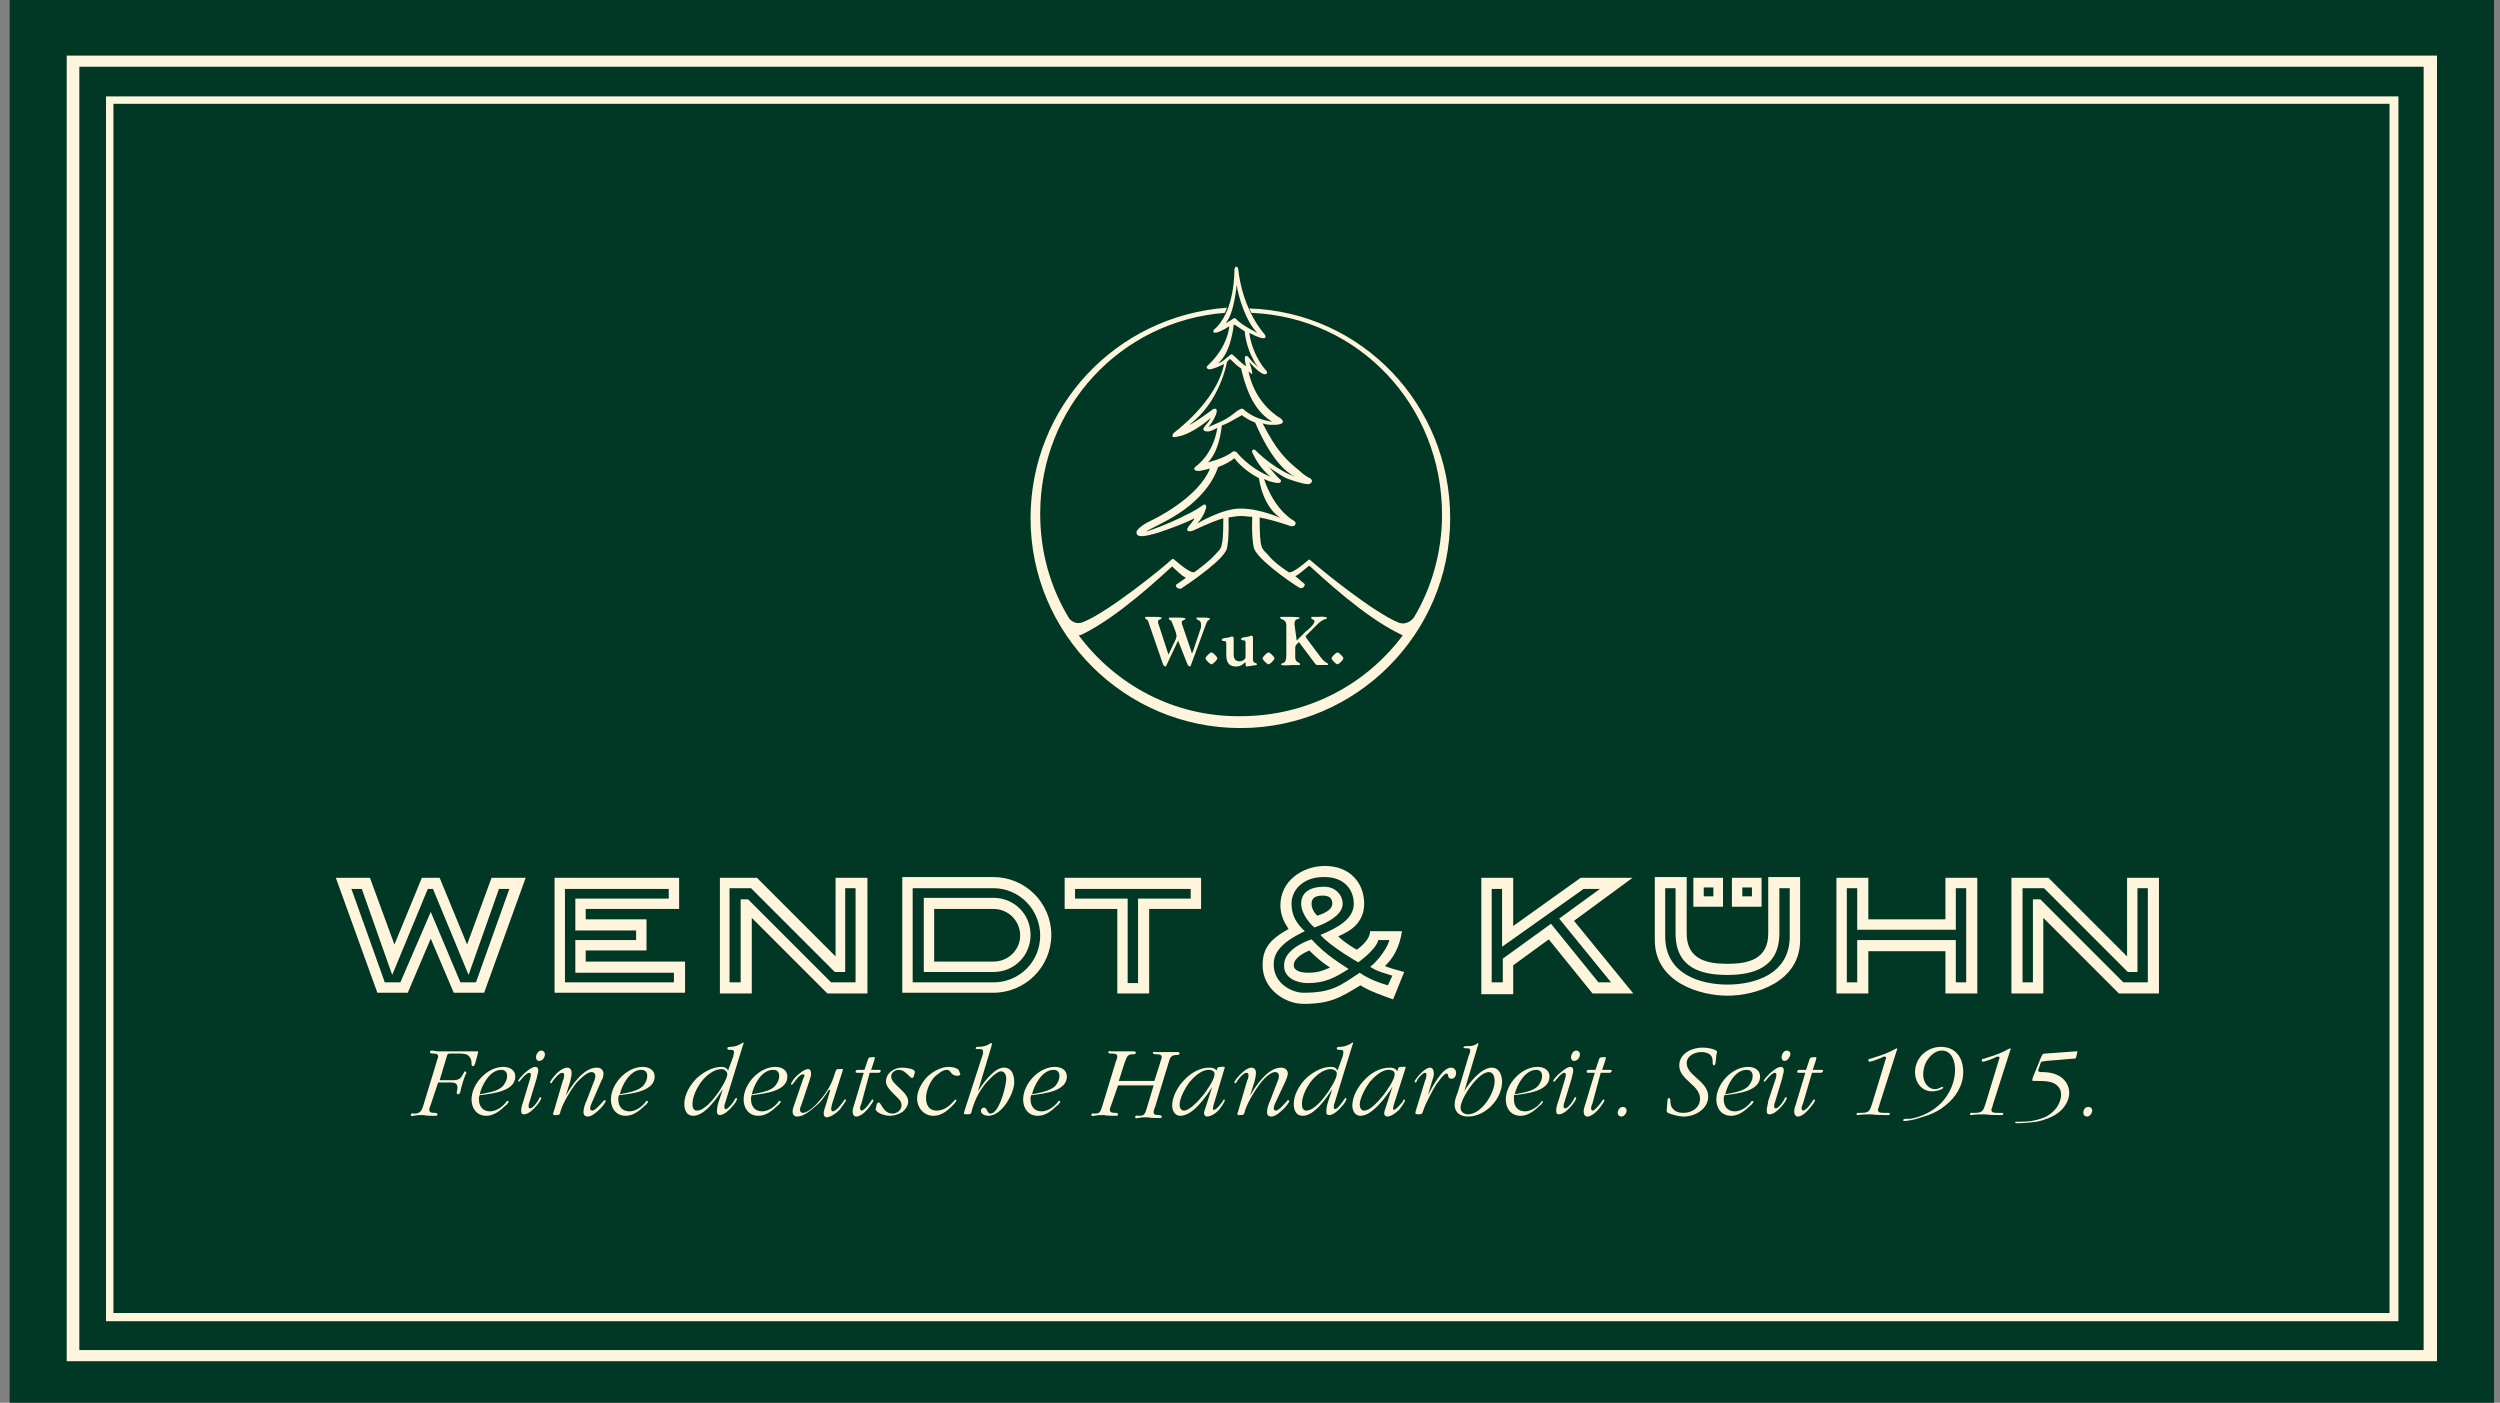 <?xml version="1.0" encoding="utf-8"?>
<!-- Generator: Adobe Illustrator 25.2.2, SVG Export Plug-In . SVG Version: 6.00 Build 0)  -->
<!DOCTYPE svg PUBLIC "-//W3C//DTD SVG 1.1//EN" "http://www.w3.org/Graphics/SVG/1.1/DTD/svg11.dtd">
<svg version="1.1" id="Ebene_1" xmlns:x="http://ns.adobe.com/Extensibility/1.0/" xmlns:i="http://ns.adobe.com/AdobeIllustrator/10.0/" xmlns:graph="http://ns.adobe.com/Graphs/1.0/"
	 xmlns="http://www.w3.org/2000/svg" xmlns:xlink="http://www.w3.org/1999/xlink" x="0px" y="0px" viewBox="0 0 337.2 189.2"
	 style="enable-background:new 0 0 337.2 189.2;" xml:space="preserve">
<rect x="0" y="0" width="337.2" height="189.2" fill="#808080" stroke="none"/>
<style type="text/css">
	.st0{fill:#003825;}
	.st1{fill:#FFF5DC;}
</style>
<g>
	<polygon class="st0" points="1.3,191.2 336.4,191.2 336.4,-0.1 1.3,-0.1 1.3,191.2 	"/>
	<path class="st1" d="M281.5,150.6c-0.3,0-0.5-0.2-0.5-0.5c0-0.4,0.2-0.8,0.7-0.8c0.3,0,0.5,0.2,0.5,0.5
		C282.2,150.1,281.9,150.6,281.5,150.6 M275,144.1c0,0.1-0.1,0.2-0.1,0.3c0,0.1,0.2,0.2,0.3,0.2h0.2c0.7,0,1.5,0.1,2.1,0.4
		c0.9,0.4,1.6,1.3,1.6,2.4c0,1.1-0.7,2.1-1.5,2.7c-0.8,0.6-1.9,1-2.9,1.2c-0.7,0.1-1.9,0.2-2.6,0.2c-0.1,0-0.3,0-0.3-0.1
		c0-0.1,0.1-0.1,0.2-0.1h0.6c1.2,0,2.3-0.2,3.4-0.7c1.1-0.6,2-1.7,2-3c0-0.7-0.4-1.2-1-1.5c-0.6-0.3-1.6-0.3-2.2-0.3h-0.4
		c-0.1,0-0.3,0-0.3-0.1c0-0.1,0.1-0.3,0.1-0.4l1.1-2.7c0.2-0.4,0.2-0.5,0.6-0.5l4.2-0.3c0.1,0,0.1,0.1,0.1,0.1
		c0,0.1-0.1,0.3-0.1,0.4c-0.1,0.5-0.1,0.5-0.6,0.5l-3.5,0.3c-0.7,0.1-0.7,0-0.9,0.7L275,144.1L275,144.1z M268.8,149
		c0,0.2-0.2,0.5-0.2,0.7c0,0.4,0.4,0.4,0.8,0.4h0.6c0.1,0,0.2,0,0.2,0.2c0,0.1-0.2,0.1-0.3,0.1c-0.7,0-1.5,0-2.2-0.1
		c-0.6,0-1.2,0-1.8,0.1c-0.1,0-0.2,0-0.2-0.1c0-0.1,0.1-0.2,0.2-0.2h0.5c1,0,1.1-0.3,1.4-1.2l1.8-5.9c0-0.1,0.1-0.2,0.1-0.3
		c0-0.1-0.1-0.2-0.2-0.2c-0.1,0-0.4,0.1-0.5,0.2c-0.2,0.1-1.3,0.5-1.5,0.5c-0.1,0-0.2,0-0.2-0.2c0-0.2,0.2-0.2,0.3-0.2l0.6-0.2
		c1-0.3,1.8-0.6,2.7-1.1c0.1,0,0.1-0.1,0.2-0.1c0.1,0,0.1,0.1,0.1,0.1c0,0.1-0.1,0.2-0.1,0.3L268.8,149L268.8,149z M257.7,150.9
		c1.6-0.3,3-1,4.2-2.2c1.1-1.2,1.8-2.8,1.8-4.4c0-1.1-0.4-2.6-1.8-2.6c-0.7,0-1.4,0.5-1.8,1.1c-0.5,0.6-0.7,1.4-0.7,2.2
		c0,0.9,0.6,1.9,1.6,1.9c0.5,0,0.8-0.3,1-0.3c0.1,0,0.1,0,0.1,0.1c0,0.1-0.2,0.2-0.2,0.2c-0.4,0.2-0.9,0.3-1.3,0.3
		c-1.4,0-2.3-1.2-2.3-2.6c0-1.9,1.6-3.4,3.5-3.4c2,0,3,1.5,3,3.4c0,1.8-1,3.4-2.4,4.5c-0.7,0.6-1.5,1-2.3,1.3
		c-0.7,0.2-1.7,0.6-2.4,0.7c-0.2,0-0.5,0.1-0.8,0.1c-0.1,0-0.2,0-0.2-0.1c0-0.2,0.4-0.2,0.5-0.2L257.7,150.9L257.7,150.9z
		 M253.5,149c0,0.2-0.2,0.5-0.2,0.7c0,0.4,0.4,0.4,0.8,0.4h0.6c0.1,0,0.2,0,0.2,0.2c0,0.1-0.2,0.1-0.3,0.1c-0.7,0-1.5,0-2.2-0.1
		c-0.6,0-1.2,0-1.8,0.1c-0.1,0-0.2,0-0.2-0.1c0-0.1,0.1-0.2,0.2-0.2h0.5c1,0,1.1-0.3,1.4-1.2l1.8-5.9c0-0.1,0.1-0.2,0.1-0.3
		c0-0.1-0.1-0.2-0.2-0.2c-0.1,0-0.4,0.1-0.5,0.2c-0.2,0.1-1.3,0.5-1.5,0.5c-0.1,0-0.2,0-0.2-0.2c0-0.2,0.2-0.2,0.3-0.2l0.6-0.2
		c1-0.3,1.8-0.6,2.7-1.1c0.1,0,0.1-0.1,0.2-0.1c0.1,0,0.1,0.1,0.1,0.1c0,0.1-0.1,0.2-0.1,0.3L253.5,149L253.5,149z M243.2,148.8
		c-0.1,0.2-0.2,0.5-0.2,0.7c0,0.1,0.1,0.3,0.2,0.3c0.3,0,0.9-0.7,1-0.9c0.1-0.1,0.2-0.3,0.3-0.4c0-0.1,0.1-0.2,0.2-0.2
		c0.1,0,0.1,0.1,0.1,0.1c0,0.2-0.3,0.6-0.4,0.7c-0.4,0.5-1.2,1.5-1.9,1.5c-0.4,0-0.5-0.4-0.5-0.7c0-0.4,0.2-0.8,0.3-1.2l1.2-4h-0.8
		c-0.1,0-0.3,0-0.3-0.1c0-0.3,0.2-0.3,0.4-0.3h0.8l0.5-1.5c0.1-0.2,0.3-0.2,0.5-0.2c0.1,0,0.4-0.1,0.4,0.1c0,0.1-0.1,0.3-0.1,0.4
		l-0.4,1.2h1.1c0,0,0.3,0,0.3,0.1c0,0.1,0,0.1-0.1,0.2c0,0.1-0.2,0.1-0.3,0.1h-1.1L243.2,148.8L243.2,148.8z M240.7,143.1
		c-0.3,0-0.4-0.3-0.4-0.5c0-0.4,0.3-0.9,0.7-0.9c0.3,0,0.5,0.2,0.5,0.5C241.4,142.6,241.1,143.1,240.7,143.1 M239.5,145.5
		c0-0.1,0.1-0.3,0.1-0.5c0-0.1,0-0.3-0.2-0.3c-0.5,0-1.3,1.2-1.4,1.2c-0.1,0-0.1,0-0.1-0.1c0-0.2,0.6-0.8,0.7-0.9
		c0.3-0.3,1.1-1,1.6-1c0.3,0,0.4,0.2,0.4,0.5c0,0.3-0.2,0.8-0.2,1l-1,3.3c-0.1,0.2-0.1,0.4-0.1,0.6c0,0.1,0.1,0.2,0.2,0.2
		c0.4,0,1.1-1,1.2-1.3c0-0.1,0.1-0.2,0.2-0.2c0.1,0,0.1,0,0.1,0.1c0,0.2-0.4,0.8-0.6,1c-0.3,0.4-1.1,1.2-1.7,1.2
		c-0.4,0-0.4-0.2-0.4-0.6c0-0.4,0.2-0.9,0.2-1.2L239.5,145.5L239.5,145.5z M235.9,146.4c0.3-0.4,0.5-0.8,0.5-1.3
		c0-0.5-0.3-0.8-0.8-0.8c-1.6,0-2.6,2-2.9,3.3C233.7,147.4,235.3,147.2,235.9,146.4 M232.5,148v0.3c0,0.9,0.5,1.6,1.5,1.6
		c0.8,0,1.7-0.6,2.2-1.3c0-0.1,0.1-0.1,0.2-0.1c0.1,0,0.1,0,0.1,0.1c0,0.1-0.3,0.5-0.4,0.5c-0.7,0.7-1.6,1.4-2.6,1.4
		c-1.3,0-2-1-2-2.2c0-2.1,2.1-4.4,4.3-4.4c0.8,0,1.6,0.4,1.6,1.3c0,2-3.1,2.3-4.6,2.5l-0.2,0L232.5,148L232.5,148z M231.4,143.3
		c0,0.1-0.1,0.4-0.2,0.4c-0.2,0-0.2-0.3-0.2-0.4c0-0.4,0-0.7-0.3-1c-0.3-0.3-0.8-0.4-1.2-0.4c-0.9,0-2,0.5-2,1.5
		c0,1.7,2.9,2.4,2.9,4.5c0,1.7-1.8,2.7-3.3,2.7c-0.6,0-1.3-0.2-1.9-0.4c-0.2-0.1-0.4-0.1-0.4-0.4l0.1-1.2c0-0.1,0-0.5,0.2-0.5
		c0.2,0,0.2,0.3,0.2,0.4c0,0.4,0.1,0.8,0.3,1c0.4,0.5,0.9,0.6,1.5,0.6c1.1,0,2.2-0.7,2.2-1.9c0-1.9-2.8-2.5-2.8-4.5
		c0-1.6,1.7-2.4,3.1-2.4c0.6,0,1.2,0.1,1.7,0.3c0.1,0.1,0.3,0.1,0.3,0.3c0,0.1-0.1,0.3-0.1,0.4L231.4,143.3L231.4,143.3z
		 M218.7,150.6c-0.3,0-0.5-0.2-0.5-0.5c0-0.4,0.3-0.8,0.7-0.8c0.3,0,0.5,0.2,0.5,0.5C219.4,150.1,219.1,150.6,218.7,150.6
		 M214.8,148.8c-0.1,0.2-0.2,0.5-0.2,0.7c0,0.1,0.1,0.3,0.2,0.3c0.3,0,0.8-0.7,1-0.9c0.1-0.1,0.2-0.3,0.3-0.4c0-0.1,0.1-0.2,0.2-0.2
		c0.1,0,0.1,0.1,0.1,0.1c0,0.2-0.3,0.6-0.4,0.7c-0.3,0.5-1.2,1.5-1.9,1.5c-0.4,0-0.5-0.4-0.5-0.7c0-0.4,0.2-0.8,0.3-1.2l1.2-4h-0.8
		c-0.1,0-0.3,0-0.3-0.1c0-0.3,0.2-0.3,0.4-0.3h0.8l0.5-1.5c0.1-0.2,0.3-0.2,0.5-0.2c0.1,0,0.4-0.1,0.4,0.1c0,0.1-0.1,0.3-0.1,0.4
		l-0.4,1.2h1c0,0,0.3,0,0.3,0.1c0,0.1,0,0.1-0.1,0.2c0,0.1-0.2,0.1-0.3,0.1h-1.1L214.8,148.8L214.8,148.8z M212.3,143.1
		c-0.3,0-0.4-0.3-0.4-0.5c0-0.4,0.3-0.9,0.7-0.9c0.3,0,0.5,0.2,0.5,0.5C213.1,142.6,212.8,143.1,212.3,143.1 M211.1,145.5
		c0-0.1,0.1-0.3,0.1-0.5c0-0.1,0-0.3-0.2-0.3c-0.5,0-1.2,1.2-1.4,1.2c-0.1,0-0.1,0-0.1-0.1c0-0.2,0.6-0.8,0.7-0.9
		c0.4-0.3,1.1-1,1.6-1c0.3,0,0.4,0.2,0.4,0.5c0,0.3-0.2,0.8-0.2,1l-1,3.3c-0.1,0.2-0.1,0.4-0.1,0.6c0,0.1,0.1,0.2,0.2,0.2
		c0.4,0,1.1-1,1.2-1.3c0-0.1,0.1-0.2,0.2-0.2c0.1,0,0.1,0,0.1,0.1c0,0.2-0.4,0.8-0.6,1c-0.3,0.4-1.1,1.2-1.7,1.2
		c-0.4,0-0.4-0.2-0.4-0.6c0-0.4,0.2-0.9,0.3-1.2L211.1,145.5L211.1,145.5z M207.5,146.4c0.3-0.4,0.5-0.8,0.5-1.3
		c0-0.5-0.3-0.8-0.8-0.8c-1.5,0-2.6,2-2.9,3.3C205.3,147.4,206.9,147.2,207.5,146.4 M204.2,148v0.3c0,0.9,0.5,1.6,1.5,1.6
		c0.8,0,1.7-0.6,2.2-1.3c0-0.1,0.1-0.1,0.1-0.1c0.1,0,0.1,0,0.1,0.1c0,0.1-0.3,0.5-0.4,0.5c-0.7,0.7-1.6,1.4-2.6,1.4
		c-1.3,0-2-1-2-2.2c0-2.1,2.1-4.4,4.3-4.4c0.8,0,1.6,0.4,1.6,1.3c0,2-3.1,2.3-4.6,2.5l-0.2,0L204.2,148L204.2,148z M200.8,144.6
		c-1.4,0-3.8,3.5-3.8,4.8c0,0.6,0.5,0.9,1,0.9c1.8,0,3.6-2.8,3.6-4.5C201.6,145.4,201.5,144.6,200.8,144.6 M198.1,142.4
		c0.1-0.2,0.2-0.5,0.2-0.7c0-0.3-0.2-0.3-0.4-0.3c-0.1,0-0.5,0-0.5-0.1c0-0.2,0.3-0.2,0.4-0.2c0.6,0,0.9,0,1.4-0.3
		c0,0,0.1-0.1,0.1-0.1c0.1,0,0.1,0,0.1,0.1l-1.9,6.4c0.6-1.1,2.3-3.2,3.7-3.2c1,0,1.4,1,1.4,1.9c0,2.3-2.2,4.7-4.6,4.7
		c-1,0-1.8-0.5-1.8-1.6c0-0.6,0.2-1.1,0.4-1.6L198.1,142.4L198.1,142.4z M192.2,145.8c0.1-0.2,0.2-0.6,0.2-0.8c0-0.1,0-0.3-0.2-0.3
		c-0.3,0-0.9,0.7-1,0.9l-0.1,0.2c0,0.1-0.1,0.2-0.2,0.2c0,0-0.1,0-0.1-0.1c0-0.2,0.6-0.9,0.7-1c0.3-0.3,0.9-0.9,1.4-0.9
		c0.4,0,0.5,0.5,0.5,0.8c0,0.3-0.1,0.6-0.2,0.9l-0.6,2c0.5-0.9,1.9-3.7,3.1-3.7c0.4,0,0.7,0.3,0.7,0.7c0,0.4-0.2,0.8-0.6,0.8
		c-0.7,0-0.3-0.7-0.7-0.7c-0.4,0-1.2,1.3-1.4,1.5c-0.5,0.8-1.4,2.5-1.7,3.4c-0.2,0.5-0.1,0.6-0.7,0.6c-0.1,0-0.4,0-0.4-0.2
		c0-0.1,0.1-0.3,0.1-0.4L192.2,145.8L192.2,145.8z M187.3,144.3c-1,0-2,1-2.6,1.7c-0.5,0.7-1.3,2.1-1.3,3c0,0.4,0.2,0.8,0.6,0.8
		c0.9,0,2.1-1.5,2.6-2.1c0.4-0.5,1.5-2.1,1.5-2.7C188.2,144.5,187.8,144.3,187.3,144.3 M188.5,144.4c0.1-0.4,0.1-0.5,0.6-0.5
		c0.1,0,0.5-0.1,0.5,0.1c0,0.1-0.1,0.2-0.1,0.3L188,149c0,0.1-0.1,0.3-0.1,0.5c0,0.1,0,0.2,0.1,0.2c0.3,0,1-0.9,1.2-1.1
		c0-0.1,0.1-0.3,0.2-0.3c0.1,0,0.1,0.1,0.1,0.1c0,0.3-0.6,1-0.7,1.2c-0.4,0.4-1.1,1-1.7,1c-0.2,0-0.4-0.2-0.4-0.4
		c0-0.3,0.1-0.5,0.2-0.8l0.9-2.8c-0.8,1.3-2.7,3.9-4.3,3.9c-0.8,0-1.1-0.8-1.1-1.4c0-1.2,0.8-2.6,1.6-3.4c0.8-0.9,2.1-1.7,3.4-1.7
		c0.5,0,0.8,0.1,1.1,0.5L188.5,144.4L188.5,144.4z M179.5,144.2c-1,0-2.1,0.9-2.7,1.7c-0.6,0.8-1.2,2-1.2,3c0,0.4,0.1,0.9,0.6,0.9
		c1,0,2.2-1.5,2.7-2.2c0.4-0.5,1.4-2.1,1.4-2.7C180.4,144.5,179.9,144.2,179.5,144.2 M181.1,142.5c0-0.1,0.1-0.4,0.1-0.6
		c0-0.3-0.3-0.3-0.5-0.3l-0.2,0c-0.1,0-0.2-0.1-0.2-0.2c0-0.2,0.3-0.2,0.4-0.2c0.6,0,1.1-0.2,1.6-0.5c0,0,0.1-0.1,0.1-0.1
		c0.1,0,0.1,0.1,0.1,0.1c0,0.1-0.1,0.3-0.1,0.3l-2.4,7.8c-0.1,0.2-0.1,0.4-0.1,0.6c0,0.1,0.1,0.2,0.2,0.2c0.3,0,1-1,1.2-1.3
		c0.1-0.1,0.1-0.2,0.2-0.2c0.1,0,0.1,0.1,0.1,0.1c0,0.3-0.4,0.8-0.6,1c-0.3,0.4-1.1,1.2-1.7,1.2c-0.4,0-0.4-0.2-0.4-0.5
		c0-0.4,0.1-0.9,0.2-1.2l0.6-1.8c-0.8,1.2-2.4,3.6-4,3.6c-0.9,0-1.2-0.8-1.2-1.6c0-1.3,0.8-2.6,1.7-3.5c0.9-0.8,2.1-1.5,3.3-1.5
		c0.4,0,0.7,0.1,0.9,0.5L181.1,142.5L181.1,142.5z M172,148.8c-0.1,0.2-0.2,0.5-0.2,0.7c0,0.2,0.1,0.3,0.3,0.3c0.4,0,1.2-1,1.5-1.3
		c0-0.1,0.1-0.1,0.2-0.1c0,0,0.1,0,0.1,0.1c0,0.2-0.5,0.8-0.6,0.9c-0.4,0.4-1.2,1.2-1.8,1.2c-0.4,0-0.6-0.2-0.6-0.6
		c0-0.5,0.2-1.1,0.4-1.5l1-2.6c0.1-0.2,0.2-0.5,0.2-0.8c0-0.3-0.2-0.5-0.5-0.5c-0.7,0-1.6,1-2,1.5c-0.7,0.9-1.8,2.7-2.1,3.8
		c-0.1,0.4-0.1,0.5-0.6,0.5c-0.1,0-0.4,0.1-0.4-0.2c0-0.1,0.1-0.3,0.1-0.3l1.2-4.1c0.1-0.2,0.2-0.5,0.2-0.8c0-0.2-0.1-0.3-0.3-0.3
		c-0.4,0-1.1,0.9-1.3,1.2c0,0.1-0.1,0.2-0.2,0.2c-0.1,0-0.1,0-0.1-0.1c0-0.2,0.5-0.8,0.6-0.9c0.4-0.4,1.1-1.1,1.7-1.1
		c0.4,0,0.6,0.3,0.6,0.7c0,0.4-0.1,0.8-0.2,1.2l-0.6,1.9l0,0c0.8-1.4,2.4-3.8,4.2-3.8c0.5,0,0.9,0.3,0.9,0.8c0,0.3-0.2,0.7-0.3,1
		L172,148.8L172,148.8z M163,144.3c-1,0-2,1-2.6,1.7c-0.5,0.7-1.3,2.1-1.3,3c0,0.4,0.2,0.8,0.6,0.8c0.8,0,2.1-1.5,2.6-2.1
		c0.4-0.5,1.5-2.1,1.5-2.7C163.9,144.5,163.5,144.3,163,144.3 M164.1,144.4c0.1-0.4,0.1-0.5,0.6-0.5c0.1,0,0.5-0.1,0.5,0.1
		c0,0.1-0.1,0.2-0.1,0.3l-1.4,4.7c0,0.1-0.1,0.3-0.1,0.5c0,0.1,0,0.2,0.1,0.2c0.4,0,1-0.9,1.2-1.1c0-0.1,0.1-0.3,0.2-0.3
		c0.1,0,0.1,0.1,0.1,0.1c0,0.3-0.6,1-0.7,1.2c-0.3,0.4-1.1,1-1.7,1c-0.2,0-0.4-0.2-0.4-0.4c0-0.3,0.1-0.5,0.2-0.8l0.9-2.8
		c-0.8,1.3-2.6,3.9-4.3,3.9c-0.8,0-1.1-0.8-1.1-1.4c0-1.2,0.8-2.6,1.6-3.4c0.8-0.9,2.1-1.7,3.4-1.7c0.5,0,0.8,0.1,1.1,0.5
		L164.1,144.4L164.1,144.4z M149.9,149c-0.1,0.2-0.2,0.5-0.2,0.7c0,0.4,0.4,0.4,0.7,0.4c0.1,0,0.4,0,0.4,0.2c0,0.2-0.1,0.2-0.3,0.2
		c-0.5,0-1.1,0-1.6-0.1c-0.4,0-0.9,0-1.3,0.1c-0.1,0-0.4,0.1-0.4-0.1c0-0.2,0.2-0.3,0.3-0.2c0.2,0,0.5,0,0.7-0.1
		c0.3-0.2,0.4-0.7,0.5-1l1.8-5.9c0.1-0.2,0.2-0.5,0.2-0.7c0-0.4-0.4-0.4-0.9-0.4c-0.2,0-0.3,0-0.3-0.2c0-0.2,0.3-0.1,0.4-0.1
		c0.4,0,0.9,0,1.3,0c0.5,0,1.1,0,1.7,0c0.1,0,0.3,0,0.3,0.2c0,0.2-0.3,0.2-0.4,0.2c-0.8,0-0.8,0.4-1.1,1.1l-0.8,2.5h4.8l0.8-2.5
		c0-0.2,0.2-0.5,0.2-0.7c0-0.4-0.4-0.4-0.8-0.4c-0.1,0-0.4,0-0.4-0.2c0-0.2,0.3-0.1,0.4-0.1c0.4,0,0.9,0,1.3,0c0.5,0,1.1,0,1.6,0
		c0.1,0,0.3,0,0.3,0.2c0,0.2-0.3,0.2-0.4,0.2c-0.8,0-0.9,0.4-1.1,1.1l-1.8,5.9c-0.1,0.2-0.2,0.5-0.2,0.7c0,0.4,0.4,0.4,0.7,0.4
		c0.1,0,0.4,0,0.4,0.2c0,0.2-0.1,0.2-0.3,0.2c-0.5,0-1.1,0-1.6-0.1c-0.4,0-0.9,0-1.3,0.1c-0.1,0-0.4,0.1-0.4-0.1
		c0-0.2,0.2-0.3,0.4-0.2c0.2,0,0.5,0,0.7-0.1c0.3-0.2,0.4-0.7,0.5-1l0.9-3h-4.8L149.9,149L149.9,149z M142.4,146.4
		c0.3-0.4,0.5-0.8,0.5-1.3c0-0.5-0.3-0.8-0.8-0.8c-1.5,0-2.6,2-2.9,3.3C140.1,147.4,141.7,147.2,142.4,146.4 M139,148v0.3
		c0,0.9,0.5,1.6,1.5,1.6c0.8,0,1.7-0.6,2.2-1.3c0-0.1,0.1-0.1,0.2-0.1c0.1,0,0.1,0,0.1,0.1c0,0.1-0.3,0.5-0.4,0.5
		c-0.7,0.7-1.6,1.4-2.6,1.4c-1.3,0-2-1-2-2.2c0-2.1,2.1-4.4,4.3-4.4c0.8,0,1.6,0.4,1.6,1.3c0,2-3.1,2.3-4.6,2.5l-0.2,0L139,148
		L139,148z M132.4,142.7c0.1-0.2,0.2-0.6,0.2-0.8c0-0.4-0.2-0.4-0.5-0.4l-0.3,0c-0.1,0-0.2,0-0.2-0.1c0-0.2,0.2-0.2,0.3-0.2
		c0.6,0,1.2-0.1,1.7-0.5c0,0,0.1,0,0.1,0c0.1,0,0.1,0.1,0.1,0.1c0,0.1-0.1,0.3-0.1,0.4l-1.8,6l0,0c0.5-0.8,2.1-3.2,3.5-3.2
		c1.1,0,1.4,1,1.4,2c0,1.4-1.6,4.5-3.5,4.5c-0.4,0-1-0.2-1-0.7c0-0.2,0.2-0.4,0.4-0.4c0.5,0,0.4,0.8,0.9,0.8c1,0,1.9-2.8,2.1-4.4
		c0.1-0.8-0.2-1.3-0.7-1.3c-0.6,0-1.8,1.3-2.2,1.8c-0.6,0.8-1.2,1.7-1.7,3.4c-0.1,0.5-0.1,0.6-0.6,0.6c-0.1,0-0.5,0-0.5-0.1
		c0-0.1,0.1-0.3,0.1-0.4L132.4,142.7L132.4,142.7z M129.1,145.1c-0.9,0-0.8-0.8-1.4-0.8c-0.6,0-1.2,0.6-1.6,0.9
		c-0.7,0.7-1.2,2-1.2,2.9c0,0.9,0.4,1.7,1.4,1.7c1.6,0,2.4-1.5,2.6-1.5c0,0,0.1,0,0.1,0.1c0,0.2-0.5,0.7-0.6,0.8
		c-0.7,0.7-1.5,1.3-2.5,1.3c-1.3,0-2.2-1.1-2.2-2.3c0-1.1,0.6-2.1,1.3-2.9c0.7-0.7,1.9-1.4,2.9-1.4c0.4,0,1.5,0.1,1.5,0.7
		C129.7,145,129.4,145.1,129.1,145.1 M120.5,147.5c-0.4-0.4-1-1-1-1.6c0-1.2,1.1-1.9,2.2-1.9c0.3,0,1.7,0.1,1.7,0.6
		c0,0.1-0.1,0.3-0.1,0.4c0,0.1-0.1,0.4-0.3,0.4c-0.1,0-0.3-0.2-0.4-0.3c-0.4-0.4-0.8-0.8-1.4-0.8c-0.5,0-1,0.4-1,0.9
		c0,1.1,2.3,2,2.3,3.4c0,0.5-0.4,1.1-0.8,1.4c-0.5,0.3-1.1,0.5-1.7,0.5c-0.5,0-1.2-0.2-1.6-0.5c-0.1-0.1-0.3-0.2-0.3-0.4
		c0-0.1,0.1-0.3,0.1-0.4c0-0.1,0.1-0.5,0.3-0.5c0.4,0,0.6,1.5,1.9,1.5c0.6,0,1.2-0.5,1.2-1.1c0-0.6-0.4-0.9-0.8-1.3L120.5,147.5
		L120.5,147.5z M116.2,148.8c-0.1,0.2-0.2,0.5-0.2,0.7c0,0.1,0.1,0.3,0.2,0.3c0.3,0,0.9-0.7,1-0.9c0.1-0.1,0.2-0.3,0.3-0.4
		c0-0.1,0.1-0.2,0.2-0.2c0.1,0,0.1,0.1,0.1,0.1c0,0.2-0.3,0.6-0.4,0.7c-0.3,0.5-1.2,1.5-1.9,1.5c-0.4,0-0.5-0.4-0.5-0.7
		c0-0.4,0.2-0.8,0.3-1.2l1.2-4h-0.8c-0.1,0-0.3,0-0.3-0.1c0-0.3,0.2-0.3,0.4-0.3h0.8l0.5-1.5c0.1-0.2,0.3-0.2,0.5-0.2
		c0.1,0,0.4-0.1,0.4,0.1c0,0.1-0.1,0.3-0.1,0.4l-0.4,1.2h1c0,0,0.3,0,0.3,0.1c0,0.1,0,0.1-0.1,0.2c0,0.1-0.2,0.1-0.3,0.1h-1.1
		L116.2,148.8L116.2,148.8z M111.8,147c-0.6,0.9-1,1.6-1.9,2.3c-0.6,0.5-1.5,1.3-2.4,1.3c-0.4,0-0.6-0.3-0.6-0.7
		c0-0.3,0.2-0.8,0.3-1.1l1.1-3.2c0-0.1,0.2-0.4,0.2-0.5c0-0.1,0-0.2-0.2-0.2c-0.4,0-1,0.8-1.2,1.1c-0.1,0.1-0.2,0.3-0.3,0.3
		c-0.1,0-0.1,0-0.1-0.1c0-0.2,0.6-1,0.8-1.1c0.3-0.3,1-0.9,1.5-0.9c0.3,0,0.4,0.3,0.4,0.6c0,0.3-0.1,0.6-0.2,0.9l-1.1,3.3
		c-0.1,0.2-0.2,0.5-0.2,0.7c0,0.2,0.1,0.4,0.4,0.4c0.7,0,1.8-1.1,2.2-1.6c1-1.1,1.7-2.3,2.1-3.7c0.2-0.5,0.1-0.6,0.6-0.6
		c0.1,0,0.5-0.1,0.5,0.1c0,0.1-0.1,0.2-0.1,0.3l-1.4,4.4c0,0.2-0.1,0.4-0.1,0.6c0,0.1,0.1,0.3,0.2,0.3c0.5,0,1.2-1,1.5-1.4
		c0-0.1,0.1-0.2,0.2-0.2c0.1,0,0.1,0,0.1,0.1c0,0.2-0.6,0.9-0.7,1.1c-0.4,0.5-1.3,1.2-1.9,1.2c-0.3,0-0.4-0.3-0.4-0.5
		c0-0.4,0.2-0.9,0.3-1.2l0.6-2L111.8,147L111.8,147z M104.6,146.4c0.3-0.4,0.5-0.8,0.5-1.3c0-0.5-0.3-0.8-0.8-0.8
		c-1.6,0-2.6,2-2.9,3.3C102.4,147.4,104,147.2,104.6,146.4 M101.3,148v0.3c0,0.9,0.5,1.6,1.5,1.6c0.8,0,1.7-0.6,2.2-1.3
		c0-0.1,0.1-0.1,0.2-0.1c0.1,0,0.1,0,0.1,0.1c0,0.1-0.3,0.5-0.4,0.5c-0.7,0.7-1.6,1.4-2.6,1.4c-1.3,0-2-1-2-2.2
		c0-2.1,2.1-4.4,4.3-4.4c0.8,0,1.6,0.4,1.6,1.3c0,2-3.1,2.3-4.6,2.5l-0.2,0L101.3,148L101.3,148z M97.3,144.2c-1,0-2.1,0.9-2.7,1.7
		c-0.6,0.8-1.2,2-1.2,3c0,0.4,0.1,0.9,0.6,0.9c1,0,2.2-1.5,2.7-2.2c0.4-0.5,1.4-2.1,1.4-2.7C98.1,144.5,97.7,144.2,97.3,144.2
		 M98.9,142.5c0-0.1,0.1-0.4,0.1-0.6c0-0.3-0.3-0.3-0.5-0.3l-0.2,0c-0.1,0-0.2-0.1-0.2-0.2c0-0.2,0.3-0.2,0.4-0.2
		c0.6,0,1.1-0.2,1.6-0.5c0,0,0.1-0.1,0.1-0.1c0.1,0,0.1,0.1,0.1,0.1c0,0.1-0.1,0.3-0.1,0.3l-2.4,7.8c-0.1,0.2-0.1,0.4-0.1,0.6
		c0,0.1,0.1,0.2,0.2,0.2c0.3,0,1.1-1,1.2-1.3c0.1-0.1,0.1-0.2,0.2-0.2c0.1,0,0.1,0.1,0.1,0.1c0,0.3-0.4,0.8-0.6,1
		c-0.3,0.4-1.1,1.2-1.7,1.2c-0.3,0-0.4-0.2-0.4-0.5c0-0.4,0.1-0.9,0.2-1.2l0.6-1.8c-0.8,1.2-2.4,3.6-4,3.6c-0.9,0-1.2-0.8-1.2-1.6
		c0-1.3,0.8-2.6,1.7-3.5c0.9-0.8,2.1-1.5,3.3-1.5c0.4,0,0.7,0.1,0.9,0.5L98.9,142.5L98.9,142.5z M86.8,146.4
		c0.3-0.4,0.5-0.8,0.5-1.3c0-0.5-0.3-0.8-0.8-0.8c-1.5,0-2.6,2-2.9,3.3C84.5,147.4,86.1,147.2,86.8,146.4 M83.4,148v0.3
		c0,0.9,0.5,1.6,1.5,1.6c0.8,0,1.7-0.6,2.2-1.3c0-0.1,0.1-0.1,0.2-0.1c0.1,0,0.1,0,0.1,0.1c0,0.1-0.3,0.5-0.4,0.5
		c-0.7,0.7-1.6,1.4-2.6,1.4c-1.3,0-2-1-2-2.2c0-2.1,2.1-4.4,4.3-4.4c0.8,0,1.6,0.4,1.6,1.3c0,2-3.1,2.3-4.6,2.5l-0.2,0L83.4,148
		L83.4,148z M79.8,148.8c-0.1,0.2-0.2,0.5-0.2,0.7c0,0.2,0.1,0.3,0.3,0.3c0.4,0,1.2-1,1.5-1.3c0-0.1,0.1-0.1,0.2-0.1
		c0,0,0.1,0,0.1,0.1c0,0.2-0.5,0.8-0.6,0.9c-0.4,0.4-1.2,1.2-1.8,1.2c-0.4,0-0.6-0.2-0.6-0.6c0-0.5,0.2-1.1,0.4-1.5l1-2.6
		c0.1-0.2,0.2-0.5,0.2-0.8c0-0.3-0.2-0.5-0.5-0.5c-0.7,0-1.6,1-2.1,1.5c-0.7,0.9-1.8,2.7-2.1,3.8c-0.1,0.4-0.1,0.5-0.6,0.5
		c-0.1,0-0.4,0.1-0.4-0.2c0-0.1,0.1-0.3,0.1-0.3l1.2-4.1c0.1-0.2,0.2-0.5,0.2-0.8c0-0.2-0.1-0.3-0.3-0.3c-0.4,0-1.1,0.9-1.3,1.2
		c0,0.1-0.1,0.2-0.2,0.2c-0.1,0-0.1,0-0.1-0.1c0-0.2,0.5-0.8,0.6-0.9c0.3-0.4,1.1-1.1,1.7-1.1c0.4,0,0.6,0.3,0.6,0.7
		c0,0.4-0.1,0.8-0.2,1.2l-0.6,1.9l0,0c0.8-1.4,2.4-3.8,4.2-3.8c0.5,0,0.9,0.3,0.9,0.8c0,0.3-0.1,0.7-0.3,1L79.8,148.8L79.8,148.8z
		 M72.7,143.1c-0.3,0-0.4-0.3-0.4-0.5c0-0.4,0.3-0.9,0.7-0.9c0.3,0,0.5,0.2,0.5,0.5C73.5,142.6,73.2,143.1,72.7,143.1 M71.5,145.5
		c0-0.1,0.1-0.3,0.1-0.5c0-0.1,0-0.3-0.2-0.3c-0.5,0-1.3,1.2-1.4,1.2c-0.1,0-0.1,0-0.1-0.1c0-0.2,0.6-0.8,0.7-0.9
		c0.3-0.3,1.1-1,1.6-1c0.3,0,0.4,0.2,0.4,0.5c0,0.3-0.2,0.8-0.2,1l-1,3.3c-0.1,0.2-0.1,0.4-0.1,0.6c0,0.1,0.1,0.2,0.2,0.2
		c0.4,0,1.1-1,1.2-1.3c0-0.1,0.1-0.2,0.2-0.2c0.1,0,0.1,0,0.1,0.1c0,0.2-0.4,0.8-0.6,1c-0.3,0.4-1.1,1.2-1.7,1.2
		c-0.4,0-0.4-0.2-0.4-0.6c0-0.4,0.2-0.9,0.3-1.2L71.5,145.5L71.5,145.5z M67.9,146.4c0.3-0.4,0.5-0.8,0.5-1.3c0-0.5-0.3-0.8-0.8-0.8
		c-1.5,0-2.6,2-2.9,3.3C65.7,147.4,67.3,147.2,67.9,146.4 M64.6,148v0.3c0,0.9,0.5,1.6,1.5,1.6c0.8,0,1.7-0.6,2.2-1.3
		c0-0.1,0.1-0.1,0.2-0.1c0.1,0,0.1,0,0.1,0.1c0,0.1-0.3,0.5-0.4,0.5c-0.7,0.7-1.6,1.4-2.6,1.4c-1.3,0-2-1-2-2.2
		c0-2.1,2.1-4.4,4.3-4.4c0.8,0,1.6,0.4,1.6,1.3c0,2-3.1,2.3-4.6,2.5l-0.2,0L64.6,148L64.6,148z M58.1,149c-0.1,0.2-0.2,0.5-0.2,0.7
		c0,0.4,0.4,0.4,0.7,0.4c0.1,0,0.4,0,0.4,0.2c0,0.2-0.1,0.2-0.3,0.2c-0.5,0-1.1,0-1.6-0.1c-0.4,0-0.9,0-1.3,0.1
		c-0.1,0-0.4,0.1-0.4-0.1c0-0.2,0.2-0.3,0.4-0.2c0.2,0,0.6,0,0.8-0.2c0.3-0.2,0.4-0.6,0.5-0.9l1.8-5.9c0-0.2,0.2-0.5,0.2-0.7
		c0-0.4-0.4-0.4-0.7-0.4c-0.1,0-0.4,0-0.4-0.2c0-0.2,0.1-0.2,0.3-0.2l0.7,0.1h5.3c0.1,0,0.2,0,0.2,0.1c0,0.1-0.1,0.3-0.1,0.4
		l-0.3,1.1c-0.1,0.2-0.1,0.4-0.3,0.4c-0.2,0-0.2-0.2-0.2-0.4c0-0.4-0.1-0.7-0.4-1c-0.3-0.3-1-0.3-1.5-0.3h-0.7c-0.7,0-0.6,0-0.8,0.6
		l-0.9,3h1.6c0.9,0,1.2-0.1,1.6-0.9c0.1-0.1,0.1-0.3,0.2-0.3c0.1,0,0.2,0.1,0.2,0.2c0,0.1,0,0.2-0.1,0.2c-0.2,0.5-0.6,1.7-0.7,2.3
		c0,0.1-0.1,0.4-0.3,0.4c-0.1,0-0.2-0.1-0.2-0.2c0-0.2,0.1-0.4,0.1-0.7c0-0.7-0.5-0.7-1.1-0.7h-1.5L58.1,149L58.1,149z M15.3,177.1
		h307V14h-307V177.1L15.3,177.1z M14.3,13h309.2v165.2H14.3V13L14.3,13z M10.7,182.1h316.2V9H10.7V182.1L10.7,182.1z M9,7.5h319.7
		v176.1H9V7.5L9,7.5z M180.4,88c-0.2,0-0.8,0.6-0.8,0.8c0,0.2,0.6,0.8,0.8,0.8c0.2,0,0.8-0.6,0.8-0.8C181.2,88.6,180.6,88,180.4,88
		 M177.8,84.1c0.9-0.8,1.2-0.5,1.2-0.8c-0.6-0.2-0.9-0.1-1.1-0.1c-0.3,0-0.9,0-1,0c-0.2,0.4,0.4,0.3,0.4,0.6c0,0.4-0.9,1.2-1.2,1.4
		l-1.2,1.2l-0.3-2.2c0-1,0.7-0.5,0.7-0.9c-0.4-0.1-1-0.1-1.5-0.1c-0.6,0-0.9,0-1.1,0c-0.2,0.5,0.8,0.1,0.8,1.2v4
		c0,1.4-0.7,0.8-0.7,1.3c0.6,0.1,1.1,0,1.5,0c0.5,0,0.8,0,1,0c0.3-0.4-0.6-0.2-0.6-1v-1.2c0-0.2,0-0.3,0.1-0.5
		c0.2-0.2,0.4-0.4,0.4-0.4l2.1,2.8c0.2,0.3,0.3,0.3,0.5,0.3c0.3,0,0.4,0,0.6,0c0.3,0,0.5,0,0.7,0c0.1-0.4-0.3-0.1-1-1.1l-1.8-2.4
		c-0.1-0.2-0.2-0.3-0.2-0.4L177.8,84.1L177.8,84.1z M171.1,88c-0.2,0-0.8,0.6-0.8,0.8c0,0.2,0.6,0.8,0.8,0.8c0.2,0,0.8-0.6,0.8-0.8
		C171.9,88.6,171.3,88,171.1,88 M169,85.9c-0.2-0.2-0.2-0.2-0.4-0.1c-0.6,0.2-1.2,0.1-1.2,0.4c0,0.3,0.6,0,0.6,0.4v2
		c0,0.4-0.5,0.6-0.8,0.6c-0.6,0-0.8-0.4-0.8-0.9v-2.3c-0.2-0.2-0.2-0.2-0.4-0.1c-0.6,0.2-1.2,0.1-1.2,0.4c0,0.3,0.6,0,0.6,0.4v1.6
		c0,0.8,0.2,1.6,1.3,1.6c0.8,0,1.1-0.5,1.3-0.6c0,0.4,0,0.5,0.1,0.6l1.4-0.2c0.2-0.4-0.5-0.1-0.5-0.7V85.9L169,85.9z M163.4,88
		c-0.2,0-0.8,0.6-0.8,0.8c0,0.2,0.6,0.8,0.8,0.8c0.2,0,0.8-0.6,0.8-0.8C164.2,88.6,163.6,88,163.4,88 M156.3,84.3
		c-0.1-0.2-0.1-0.4-0.1-0.5c0-0.3,0.5-0.2,0.5-0.5c-0.4-0.1-0.5-0.1-1.3-0.1c-0.6,0-0.8,0-0.9,0c-0.2,0.4,0.3,0.2,0.4,0.7l2,5.8
		c0.3,0.3,0.4,0.2,0.4,0.1l1.6-3.4l1.3,3.3c0.3,0.3,0.4,0.2,0.4,0.1l2.1-5.7c0.2-0.6,0.5-0.4,0.5-0.7c-0.4-0.1-0.4-0.1-1-0.1
		c-0.3,0-0.7,0-0.8,0c-0.2,0.4,0.6,0.2,0.6,0.9c0,0.2,0,0.5-0.1,0.7l-0.9,2.7c-0.1,0.3-0.2,0.5-0.2,0.5c-0.1,0-0.1-0.2-0.2-0.5
		l-1.1-3.2c-0.1-0.2-0.1-0.4-0.1-0.5c0-0.3,0.5-0.2,0.5-0.5c-0.4-0.1-0.5-0.1-1.3-0.1c-0.6,0-0.8,0-0.9,0c-0.2,0.4,0.3,0.2,0.4,0.7
		l0.5,1.3c0,0.1,0.1,0.4,0.1,0.5c0,0.1-0.1,0.2-0.1,0.4l-1,2.1L156.3,84.3L156.3,84.3z M145.5,85.7c0,0,0.2,0,0.6-0.2
		c4.8-2.4,10.1-7.4,12-9.1c0,0,1.6,1.6,1.9,1.5l-1.4,1c0,0.6,0.7,0.5,0.7,0.5c1.5-1,6-4.1,6.2-5.5c0,0,0.3-1,0.2-4.1
		c0.6-0.1,1.2-0.2,1.7-0.2c0.5,0,1,0.1,1.5,0.1c-0.1,3.1,0.2,4.1,0.2,4.1c0.2,1.4,4.7,4.6,6.2,5.5c0,0,0.6,0.2,0.7-0.5
		c0,0-0.6-0.5-1.3-1.1c0.3,0,1.8-1.4,1.9-1.4c1.9,1.7,7.2,6.7,12,9.1c0.4,0.2,0.6,0.3,0.6,0.3c-5,6.7-12.9,10.9-21.9,10.9
		C158.4,96.7,150.5,92.4,145.5,85.7 M172.8,69.9c0,0-2.8-1.3-5.4-1.3c-2.4-0.1-5.9,2-5.9,2c1-1.1,1.2-2.2,1.2-2.2
		c-0.1-0.4-0.1-0.4-0.4-0.3c0,0-0.3,0.2-0.9,0.6c-1.2,0.7-1.6,0.8-2.1,1.1c-2.1,1-3.5,1.5-4.7,1.9c0.1-0.2,2.7-1.3,4.3-2.4
		c0,0,4.1-2.4,5.4-6.3c0.8-0.3,1.6-0.7,2.2-1.2c0,0,1,1.5,3.3,2.7C170.5,68.8,172.8,69.9,172.8,69.9 M171.6,56.9
		c-0.9-0.2-2.4-0.4-3.9-1.7c-0.2-0.2-0.4,0-0.8,0.2c-1.6,1.3-2.1,1.4-3.9,2.2c0,0,0.9-1.1,1.1-2c0.1-0.6-0.3-0.5-0.5-0.4
		c-0.5,0.4-2.9,2.1-3.2,2.1c4.2-3.1,5.1-8.5,5.1-8.5c0.2-0.2,0.4-0.4,0.4-0.4c0.5,0.5,1,1,1.5,1.3C168.5,54.5,170.2,56,171.6,56.9
		 M167.5,56c0.4,0.3,1,0.7,1.8,1c2.1,4.9,4.1,6.7,5.4,7.3c-0.3-0.1-1.3-0.5-1.9-0.9c-1.9-1.1-3.2-2.4-3.5-2.7
		c-0.3-0.2-0.5,0.1-0.4,0.3c0.7,1.6,1.8,2.8,2.5,3.3c-2.9-1.1-4.6-3.3-4.6-3.3c-0.2-0.2-0.5-0.1-0.5-0.1c-1.4,1.1-3.4,1.4-3.4,1.5
		c1.5-1.5,1.8-4.2,1.9-5C165.6,57.1,166.1,56.8,167.5,56 M167.9,44.7c0,0.5,0.3,2.3,1.1,3.7c0.2,0.5,0.6,1,0.7,1.1
		c-0.1,0-0.4-0.4-0.7-0.6c-0.6-0.7-0.7-0.9-0.9-0.9c-0.1,0-0.2,0-0.2,0.4c0,0.1,0.1,0.9,0.2,1c-0.5-0.2-1.6-1.4-1.9-1.6
		c-0.2-0.2-1.1,1-1.9,1.2c1.8-1.5,2.1-5.2,2.1-5.2C166.5,43.7,167.1,44.2,167.9,44.7 M166.8,38.4c0.2,1.6,1.3,5.1,2.8,6.5
		c0,0-2.1-1-2.9-1.9c-0.2-0.2-0.4,0-0.4,0c-0.4,0.3-1,0.6-1,0.6C166.5,42.3,166.8,38.4,166.8,38.4 M163.7,44.5c0,0-0.3,0.6,0.6,0.3
		c0,0,0.8-0.3,1.5-0.8c0,0-0.1,2.7-2.9,5.3c-0.3,0.2-0.1,0.6,0.4,0.5c0.5-0.1,1.2-0.4,1.8-0.7c-1,5.1-6.8,9.3-6.8,9.3
		c-0.5,0.8,0.3,0.5,0.5,0.5c0.6-0.1,1.6-0.4,3.2-1.5c1-0.7,1.2-1,1.3-1c-0.3,0.6-0.5,0.7-0.8,1.1c-0.5,0.6,0.1,0.7,0.4,0.7
		c0.2,0,0.6-0.1,1.3-0.5c-0.6,3.7-2.9,5.2-2.9,5.2c-0.5,0.4-0.1,0.7,0.6,0.6c0,0,0.5-0.1,1.3-0.3c-1.6,4-7.7,6.9-7.7,6.9
		c-2,0.9-2.2,1.6-2.2,1.6c-0.1,0.6,0.5,0.6,0.5,0.6s0.7,0.2,3.7-0.9c2-0.7,3.5-1.4,3.6-1.5c-0.1,0.4-0.7,0.9-0.9,1.3
		c-0.2,0.3,0,0.6,0.6,0.4c0.4-0.1,2.2-1.1,4.2-1.7c0,4.3-0.3,4-1.1,4.9c-0.8,0.9-1.9,1.7-2.7,2.3c-0.4,0.5-2.3-1.2-2.8-1.6
		c-0.2-0.2-0.3-0.1-0.4,0c-1.3,1.2-8.6,7.1-11.9,8.4c-1.2,0.5-1.9-0.5-1.9-0.5c-2.5-4.1-3.9-8.9-3.9-14.1c0-14.3,10.8-26,24.9-27.1
		l0.3-0.7C150.5,42.6,139,54.9,139,69.9c0,15.6,12.7,28.3,28.3,28.3c15.6,0,28.3-12.7,28.3-28.3c0-15.3-11.9-27.8-27.1-28.3l0.3,0.6
		c14.5,0.6,25.7,12.5,25.7,27.2c0,5.1-1.4,9.9-3.8,13.9c0,0-0.8,1.1-2,0.7c-3.3-1.3-10.6-7.2-11.9-8.4c-0.1-0.1-0.3-0.2-0.4,0
		c-0.5,0.4-2.3,2-2.7,1.5c-0.9-0.6-2-1.4-2.7-2.3c-0.8-0.9-1.1-0.5-1.1-5c2.1,0.4,4,1.1,4,1.1c0.7,0.3,1.1-0.3,0.7-0.6
		c-3-1.8-4.1-5.7-4.1-5.7c0.4,0.2,0.9,0.4,1.5,0.5c0.9,0.2,0.9-0.3,0.6-0.5c-0.4-0.3-1.3-1.5-1.5-1.6c0.3,0.2,1.9,1.3,2.4,1.5
		c0.5,0.2,2.2,0.8,2.9,0.8c0.5,0,0.8-0.5,0.3-0.8c-0.7-0.3-1.3-0.9-1.3-0.9c-2-1.6-3.2-2.8-5.1-6.5c0.3,0.1,0.7,0.2,1.1,0.2h0.6
		c0.2,0,1.7-0.1,0.7-0.9c0,0-3.4-1.8-4.3-6.3l0.5,0.4c0-0.6-0.3-1.4-0.4-1.7c1.2,1.4,1.8,1.6,1.8,1.6c0.4,0.2,0.8,0,0.5-0.4
		c0,0-1.8-1.8-2.3-5.1c0.6,0.3,1.2,0.6,1.7,0.7c0.6,0.1,0.6-0.2,0.3-0.6c0,0-2.9-3.1-3.5-8.8c0,0-0.3-0.6-0.5,0.1
		C166.5,36.5,166.6,42.1,163.7,44.5 M98.5,132.5h1.4v-11.2h1l11.2,11.2h3.3v-12.7h-1.4v11.3h-1.4l-11.3-11.3h-2.9V132.5L98.5,132.5z
		 M97.1,118.4h5l10.6,10.6v-10.6h4.3V134h-5.4l-10.2-10.2V134h-4.3V118.4L97.1,118.4z M76.2,132.5h14.7v-1.3H77.6v-4.4h8.2v-1.3
		h-8.2v-4.3h12.6v-1.3h-14V132.5L76.2,132.5z M74.8,118.4h16.8v4.2H79v1.4h8.2v4.2H79v1.5h13.4v4.2H74.8V118.4L74.8,118.4z
		 M62.1,132.5h2.1l4.5-12.6h-1.4l-4.1,11.6l-4.8-11.6H58h-0.3l-4.8,11.6l-4.1-11.6h-1.4l4.5,12.6h2.1l4.1-9.5L62.1,132.5L62.1,132.5
		z M58,118.4h1.3l3.7,9l3.3-9h4.6l-5.6,15.5h-4.1l-3.1-7.3l-3.1,7.3h-4.1l-5.6-15.5h4.6l3.3,9l3.7-9H58L58,118.4z M126,129.7h8
		c2,0,3.6-1.6,3.6-3.5c0-2-1.6-3.6-3.6-3.6h-8v3.5V129.7L126,129.7z M124.6,126.1v-5h9.4c2.8,0,5,2.2,5,5c0,2.8-2.2,5-5,5h-9.4
		V126.1L124.6,126.1z M123.2,132.5H134c3.5,0,6.3-2.8,6.3-6.3c0-3.5-2.8-6.4-6.3-6.4h-10.9v6.3V132.5L123.2,132.5z M121.7,126.1
		v-7.8H134c4.3,0,7.8,3.5,7.8,7.8c0,4.3-3.5,7.8-7.8,7.8h-12.3V126.1L121.7,126.1z M145,121.2h7.1v11.4h1.4v-11.4h7.1v-1.3H145
		V121.2L145,121.2z M143.6,118.4H162v4.2H155V134h-4.3v-11.4h-7.1V118.4L143.6,118.4z M176.9,121.9c0,0.8,0.6,1.5,0.8,1.6
		c0.3-0.1,2-0.6,2-1.6c0-0.9-0.6-1.1-1.3-1.1C177.6,120.8,176.9,121,176.9,121.9 M174.5,130.2c0,0.8,1.1,1,1.9,1
		c1.2,0,1.9-0.2,3-0.7c-1.1-0.7-1.8-1.3-2.8-2.3C175.9,128.5,174.5,129.2,174.5,130.2 M176.9,126.7c2,2.2,4,3.3,5,4
		c-1.9,1.2-3.2,1.9-5.5,1.9c-1.5,0-3.2-0.7-3.2-2.3C173.1,128.4,175.4,127.2,176.9,126.7 M178.6,119.6c1.6,0,2.5,1.2,2.5,2.3
		c0,1.9-3.3,3-3.8,3.2c-0.3-0.2-1.8-1.7-1.8-3.2C175.5,120.1,177.1,119.6,178.6,119.6 M174.2,121.9c0,1.6,0.7,2.7,1.8,3.7
		c0,0-2,0.9-3,1.9c-0.8,0.8-1.2,1.5-1.2,2.6c0,2.6,2.5,3.8,4,3.8c3.8,0,4.9-0.9,7.6-2.7c1.1,0.8,2.7,1.4,3.8,1.7l0.6-1.3
		c-1.2-0.4-1.9-0.5-3-1.2c0.5-0.3,2.2-2.1,2.6-3.6h-1.5c-0.3,1.3-2.7,3-2.7,3s-3.7-2.1-5.1-3.7c2.2-0.9,4.5-2.1,4.5-4.2
		c0-2-1.4-3.6-3.9-3.6C176.1,118.2,174.2,119.8,174.2,121.9 M178.7,116.8c3.4,0,5.3,2.3,5.3,5.1c0,3.2-3,4.1-3.5,4.4
		c0.9,0.9,2.5,1.8,2.5,1.8s1.8-1.2,1.8-2.5h4.3c-0.3,2-1.1,3.6-2.3,4.7c0.4,0.2,1.8,0.6,2.6,0.8l-1.5,3.7c-1.1-0.4-3.4-1.2-4.4-1.9
		c-2.8,1.7-4.1,2.5-7.7,2.5c-2.5,0-5.5-2-5.5-5.2c0-2.3,1-3.5,3.5-4.9c-0.6-0.9-1.1-1.9-1.1-3.2
		C172.7,118.8,175.7,116.8,178.7,116.8 M272.8,132.5h1.4v-11.2h1l11.2,11.2h3.3v-12.7h-1.4v11.3H287l-11.3-11.3h-2.9V132.5
		L272.8,132.5z M271.3,118.4h5l10.6,10.6v-10.6h4.3V134h-5.4l-10.2-10.2V134h-4.3V118.4L271.3,118.4z M249.1,132.5h1.4v-5.7h13.3
		v5.7h1.4v-12.7h-1.4v5.6h-13.3v-5.6h-1.4V132.5L249.1,132.5z M247.7,118.4h4.3v5.6h10.4v-5.6h4.3V134h-4.3v-5.7H252v5.7h-4.3V118.4
		L247.7,118.4z M201.3,132.5h1.4v-3.2l6.5-4.7l6.4,7.9h1.7l-7-8.6l5.5-4h-2.2l-11,7.8v-7.8h-1.4V132.5L201.3,132.5z M199.8,118.4
		h4.3c0,0,0,6.5,0,6.5l9.1-6.5h7l-7.9,5.8l8,9.8h-5.5l-5.9-7.3l-4.8,3.5v3.9h-4.3V118.4L199.8,118.4z M241.4,126.3l0-6.5H240v6.1
		c0,4.6-3.5,5.6-7,5.6c-3.5,0-7-0.9-7-5.6v-6.1h-1.4l0,6.5c0,5.2,4.9,6.5,8.4,6.5C236.5,132.8,241.4,131.5,241.4,126.3 M233,134.3
		c-3.7,0-9.8-1.8-9.8-7.5l0-8.5h4.3v7.6c0,3.5,2.7,4.1,5.5,4.1c2.8,0,5.5-0.6,5.5-4.1v-7.6h4.3l0,8.5
		C242.8,132.5,236.7,134.3,233,134.3 M235,120.9h1.3v-1.2H235V120.9L235,120.9z M229.8,120.9h1.3v-1.2h-1.3V120.9L229.8,120.9z
		 M233.6,118.4h4v3.9h-4V118.4L233.6,118.4z M228.4,118.4h4v3.9h-4V118.4L228.4,118.4z"/>
</g>
</svg>
